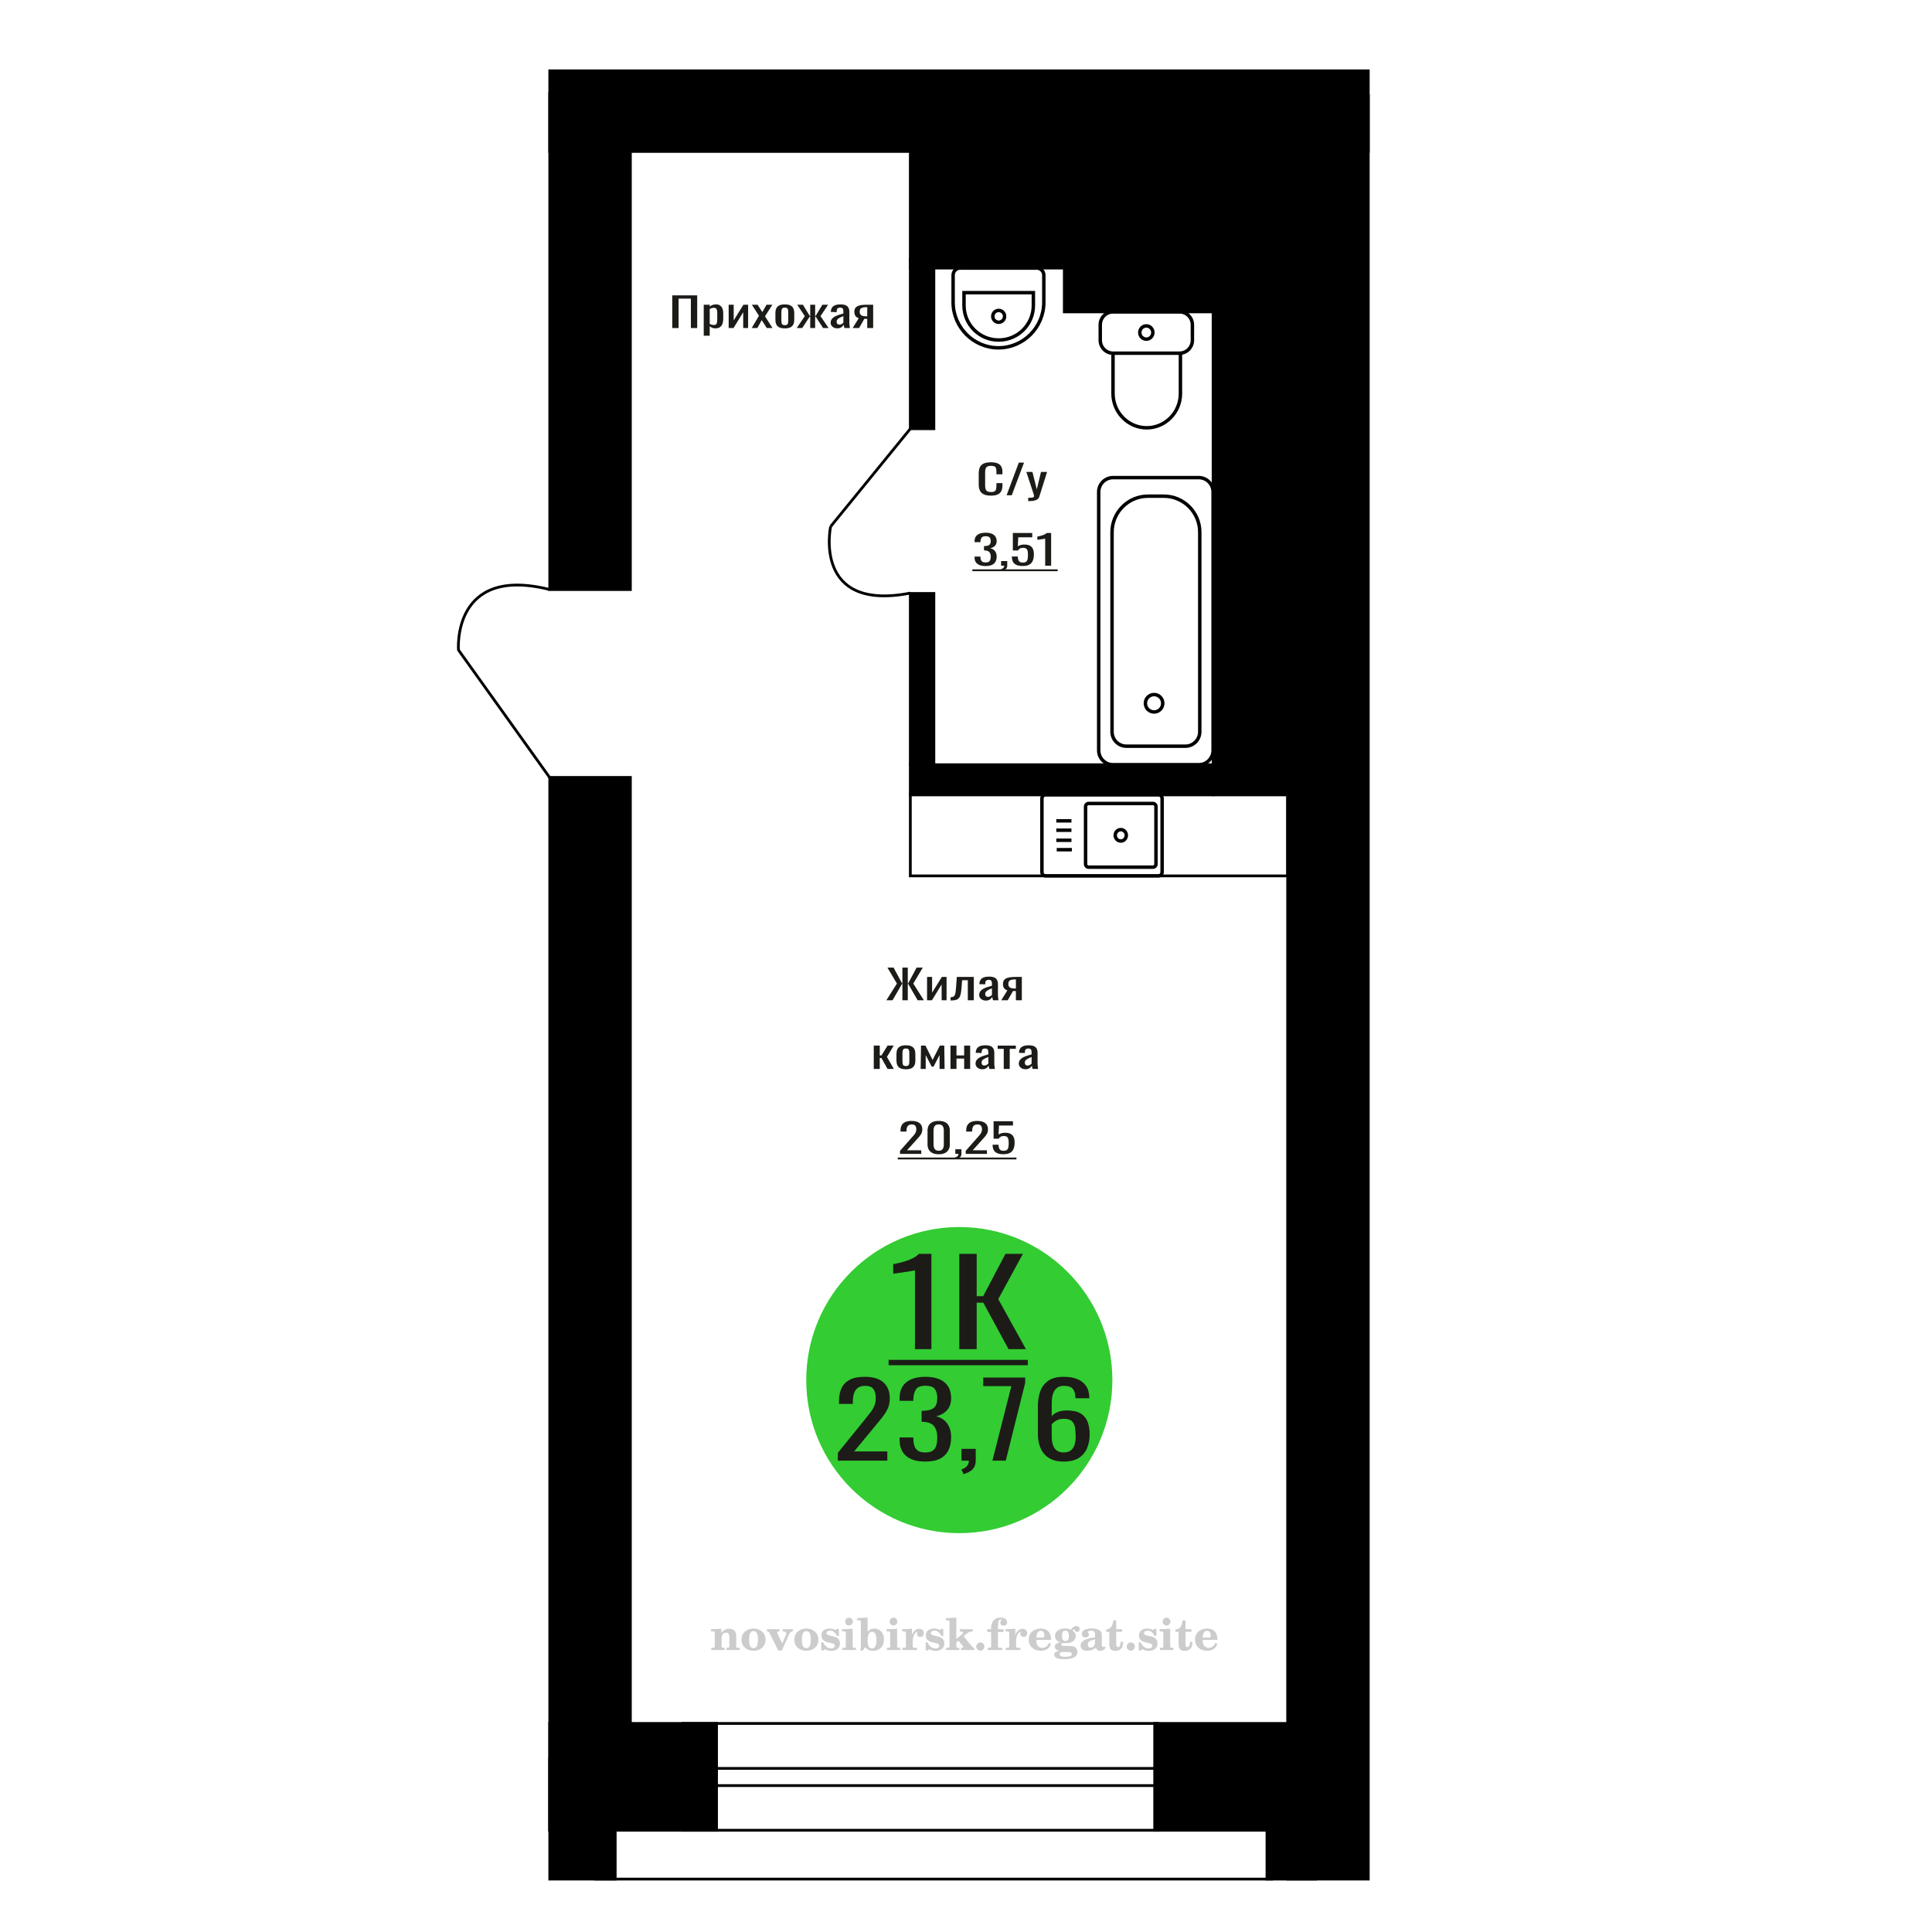 <?xml version="1.0" encoding="UTF-8"?>
<!DOCTYPE svg PUBLIC "-//W3C//DTD SVG 1.1//EN" "http://www.w3.org/Graphics/SVG/1.1/DTD/svg11.dtd">
<!-- Creator: CorelDRAW 2019 -->
<svg xmlns="http://www.w3.org/2000/svg" xml:space="preserve" width="140mm" height="140mm" version="1.1" style="shape-rendering:geometricPrecision; text-rendering:geometricPrecision; image-rendering:optimizeQuality; fill-rule:evenodd; clip-rule:evenodd"
viewBox="0 0 14000 14000"
 xmlns:xlink="http://www.w3.org/1999/xlink">
 <defs>
  <style type="text/css">
   <![CDATA[
    .str0 {stroke:black;stroke-width:25;stroke-miterlimit:22.926}
    .str1 {stroke:black;stroke-width:20;stroke-miterlimit:22.926}
    .fil1 {fill:none}
    .fil5 {fill:black}
    .fil2 {fill:#1C1B17}
    .fil3 {fill:#33CC33}
    .fil0 {fill:#1C1B17;fill-rule:nonzero}
    .fil4 {fill:#CCCCCC;fill-rule:nonzero}
   ]]>
  </style>
 </defs>
 <g id="Слой_x0020_1">
  <polygon class="fil0" points="4871.45,2377.12 4871.45,2140.28 5052.12,2140.28 5052.12,2377.12 5006.34,2377.12 5006.34,2163.97 4917.22,2163.97 4917.22,2377.12 "/>
  <path id="1" class="fil0" d="M5099.51 2432.67l0 -224.55 43.34 0 0 13.45c5.14,-4.29 11.34,-7.99 18.63,-11.11 7.3,-3.12 15.95,-4.68 25.93,-4.68 12.15,0 21.81,2.29 28.96,6.87 7.16,4.58 12.5,10.33 16,17.25 3.52,6.92 5.81,13.94 6.89,21.05 1.08,7.12 1.62,13.21 1.62,18.28l0 40.93c0,11.89 -1.62,23.15 -4.87,33.77 -3.22,10.63 -9.1,19.2 -17.6,25.73 -8.51,6.53 -20.47,9.8 -35.86,9.8 -8.37,0 -15.79,-1.51 -22.28,-4.53 -6.48,-3.02 -12.28,-6.48 -17.42,-10.38l0 68.12 -43.34 0zm74.54 -77.77c7.56,0 12.96,-2 16.19,-6 3.24,-3.99 5.28,-9.4 6.08,-16.22 0.82,-6.83 1.22,-14.33 1.22,-22.52l0 -40.93c0,-7.02 -0.54,-13.5 -1.62,-19.45 -1.08,-5.94 -3.38,-10.67 -6.88,-14.18 -3.52,-3.51 -9.05,-5.26 -16.62,-5.26 -5.66,0 -11.06,0.88 -16.2,2.63 -5.13,1.76 -9.59,3.8 -13.37,6.14l0 108.19c4.06,2.14 8.64,3.94 13.78,5.41 5.13,1.46 10.93,2.19 17.42,2.19z"/>
  <polygon id="2" class="fil0" points="5280.18,2377.12 5280.18,2208.12 5316.63,2208.12 5316.63,2321.86 5387.12,2208.12 5421.14,2208.12 5421.14,2377.12 5385.5,2377.12 5385.5,2262.5 5315.42,2377.12 "/>
  <polygon id="3" class="fil0" points="5447.06,2377.12 5499.72,2288.23 5448.28,2208.12 5489.6,2208.12 5524.04,2261.63 5554.4,2208.12 5596.95,2208.12 5543.47,2292.03 5597.75,2377.12 5556.44,2377.12 5519.58,2319.81 5487.97,2377.12 "/>
  <path id="4" class="fil0" d="M5687.28 2379.46c-17.29,0 -30.92,-2.53 -40.91,-7.6 -9.99,-5.07 -17.09,-12.28 -21.27,-21.64 -4.18,-9.36 -6.28,-20.37 -6.28,-33.04l0 -49.12c0,-12.67 2.1,-23.69 6.28,-33.04 4.18,-9.36 11.28,-16.57 21.27,-21.64 9.99,-5.07 23.62,-7.6 40.91,-7.6 17.27,0 30.85,2.53 40.7,7.6 9.86,5.07 16.89,12.28 21.07,21.64 4.19,9.35 6.28,20.37 6.28,33.04l0 49.12c0,12.67 -2.09,23.68 -6.28,33.04 -4.18,9.36 -11.21,16.57 -21.07,21.64 -9.85,5.07 -23.43,7.6 -40.7,7.6zm0 -23.1c8.36,0 14.24,-1.75 17.62,-5.26 3.37,-3.51 5.4,-8.14 6.07,-13.89 0.68,-5.75 1.01,-11.75 1.01,-17.98l0 -52.93c0,-6.43 -0.33,-12.47 -1.01,-18.12 -0.67,-5.66 -2.7,-10.29 -6.07,-13.89 -3.38,-3.61 -9.26,-5.41 -17.62,-5.41 -8.37,0 -14.31,1.8 -17.83,5.41 -3.51,3.6 -5.6,8.23 -6.28,13.89 -0.68,5.65 -1.01,11.69 -1.01,18.12l0 52.93c0,6.23 0.33,12.23 1.01,17.98 0.68,5.75 2.77,10.38 6.28,13.89 3.52,3.51 9.46,5.26 17.83,5.26z"/>
  <polygon id="5" class="fil0" points="5773.16,2377.12 5831.9,2290.86 5776.8,2208.12 5818.11,2208.12 5867.95,2289.4 5871.19,2289.4 5871.19,2208.12 5906.83,2208.12 5906.83,2289.4 5910.08,2289.4 5959.49,2208.12 6000.8,2208.12 5945.72,2290.86 6004.45,2377.12 5964.35,2377.12 5910.08,2294.08 5906.83,2294.08 5906.83,2377.12 5871.19,2377.12 5871.19,2294.08 5867.54,2294.08 5813.26,2377.12 "/>
  <path id="6" class="fil0" d="M6066.03 2379.46c-9.19,0 -17.29,-1.9 -24.31,-5.7 -7.02,-3.8 -12.56,-8.68 -16.6,-14.62 -4.06,-5.95 -6.08,-12.23 -6.08,-18.86 0,-10.53 2.42,-19.4 7.28,-26.61 4.87,-7.21 11.56,-13.3 20.06,-18.27 8.51,-4.97 18.36,-9.31 29.57,-13.01 11.21,-3.71 23.02,-7.31 35.45,-10.82l0 -11.99c0,-6.82 -0.54,-12.48 -1.62,-16.96 -1.08,-4.48 -3.31,-7.85 -6.69,-10.09 -3.38,-2.24 -8.44,-3.36 -15.19,-3.36 -5.94,0 -10.73,0.98 -14.38,2.92 -3.64,1.95 -6.29,4.73 -7.89,8.34 -1.62,3.6 -2.44,7.84 -2.44,12.72l0 8.48 -42.93 -1.17c0.54,-18.72 6.48,-32.51 17.81,-41.38 11.35,-8.87 28.9,-13.3 52.66,-13.3 23.23,0 39.71,4.58 49.42,13.74 9.72,9.16 14.59,22.42 14.59,39.77l0 77.19c0,5.26 0.2,10.33 0.6,15.2 0.41,4.88 0.95,9.41 1.63,13.6 0.67,4.19 1.28,8.14 1.81,11.84l-39.69 0c-0.8,-3.12 -1.83,-7.07 -3.03,-11.84 -1.22,-4.78 -2.1,-9.11 -2.64,-13.01 -2.7,6.62 -7.89,12.81 -15.6,18.56 -7.7,5.75 -18.3,8.63 -31.79,8.63zm17.01 -26.9c4.32,0 8.37,-0.88 12.15,-2.63 3.78,-1.76 7.16,-3.75 10.13,-6 2.96,-2.24 5,-4.04 6.08,-5.41l0 -47.95c-6.76,2.73 -13.11,5.46 -19.05,8.19 -5.94,2.73 -11.14,5.6 -15.58,8.62 -4.47,3.03 -7.97,6.44 -10.55,10.24 -2.56,3.8 -3.83,8.14 -3.83,13.01 0,6.82 1.74,12.18 5.26,16.08 3.5,3.9 8.63,5.85 15.39,5.85z"/>
  <path id="7" class="fil0" d="M6178.63 2377.12l44.16 -71.64c-7.55,-2.14 -13.71,-5.36 -18.43,-9.64 -4.72,-4.29 -8.17,-9.56 -10.34,-15.79 -2.14,-6.24 -3.22,-13.26 -3.22,-21.06 0,-8.96 1.62,-16.66 4.85,-23.09 3.24,-6.44 8.38,-11.7 15.4,-15.79 7.01,-4.1 16.33,-7.12 27.94,-9.07 11.61,-1.95 25.93,-2.92 42.94,-2.92l45.37 0 0 169 -42.93 0 0 -66.66c-4.33,0 -7.97,-0.05 -10.95,-0.15 -2.96,-0.1 -6.21,-0.24 -9.71,-0.44l-38.49 67.25 -46.59 0zm100.87 -84.79c0.54,0 1.42,0 2.64,0 1.21,0 1.95,0 2.23,0l0 -66.38c-0.28,0 -1.02,0 -2.23,0 -1.22,0 -1.96,0 -2.23,0 -12.7,0 -22.75,1.13 -30.18,3.37 -7.42,2.24 -12.62,5.75 -15.6,10.52 -2.96,4.78 -4.45,11.16 -4.45,19.15 0,11.12 3.44,19.4 10.33,24.86 6.88,5.46 20.04,8.28 39.49,8.48z"/>
  <path class="fil1 str0" d="M8394.54 6347.02l-817.68 0c-14.67,0 -26.67,-12.34 -26.67,-27.43l0 -533.04c0,-15.09 12,-27.43 26.67,-27.43l817.68 0c14.67,0 26.67,12.34 26.67,27.43l0 533.04c0,15.09 -12,27.43 -26.67,27.43zm-38.88 -63.31l-468.23 0c-11.52,0 -20.93,-9.68 -20.93,-21.52l0 -418.23c0,-11.85 9.41,-21.53 20.93,-21.53l468.23 0c11.51,0 20.92,9.68 20.92,21.53l0 418.23c0,11.84 -9.41,21.52 -20.92,21.52zm-234.12 -189.27c-22.22,0 -40.23,-18.52 -40.23,-41.37 0,-22.85 18.01,-41.37 40.23,-41.37 22.22,0 40.23,18.52 40.23,41.37 0,22.85 -18.01,41.37 -40.23,41.37zm-354.48 62.64l-109.65 0m106.6 -68.07l-109.64 0m109.64 -72.94l-109.64 0m109.64 -68.07l-109.64 0"/>
  <path class="fil1 str0" d="M6957.74 1942.49l555.07 0c28.11,0 51.09,23.06 51.09,51.24l0 197.16c0,181.26 -147.87,329.56 -328.62,329.56l-0.01 0c-180.75,0 -328.62,-148.3 -328.62,-329.56l0 -197.16c0,-28.18 22.98,-51.24 51.09,-51.24zm27.79 178.31l502.69 0 0 92.87c0,137.61 -112.28,250.21 -249.51,250.21l-3.67 0c-137.23,0 -249.51,-112.6 -249.51,-250.21l0 -92.87zm251.34 128.66c23.62,0 42.76,19.2 42.76,42.88 0,23.68 -19.14,42.88 -42.76,42.88 -23.61,0 -42.76,-19.2 -42.76,-42.88 0,-23.68 19.15,-42.88 42.76,-42.88z"/>
  <path class="fil1 str1" d="M6018.81 3815.66c0,0 -132.44,620.59 577.78,482.07"/>
  <line class="fil1 str1" x1="6596.59" y1="3106.66" x2="6018.81" y2= "3815.66" />
  <path class="fil0" d="M7180.96 3591.49c-23.35,0 -41.46,-3.51 -54.35,-10.52 -12.89,-7.02 -21.84,-16.48 -26.86,-28.37 -5.01,-11.89 -7.53,-25.14 -7.53,-39.76l0 -83.62c0,-15.99 2.52,-29.93 7.53,-41.82 5.02,-11.89 13.97,-21.1 26.86,-27.63 12.89,-6.53 31,-9.79 54.35,-9.79 20.61,0 36.95,2.73 49.03,8.18 12.07,5.46 20.76,13.26 26.05,23.4 5.29,10.13 7.93,22.31 7.93,36.54l0 18.72 -43.54 0 0 -16.67c0,-8.77 -0.61,-16.52 -1.84,-23.24 -1.22,-6.73 -4.53,-11.94 -9.96,-15.65 -5.43,-3.7 -14.52,-5.55 -27.27,-5.55 -13.03,0 -22.52,2 -28.49,5.99 -5.98,4 -9.84,9.65 -11.6,16.96 -1.77,7.31 -2.64,15.84 -2.64,25.58l0 93.86c0,11.89 1.35,21.3 4.06,28.22 2.72,6.92 7.2,11.84 13.43,14.76 6.24,2.93 14.66,4.39 25.24,4.39 12.47,0 21.44,-2 26.86,-6 5.42,-3.99 8.82,-9.5 10.18,-16.52 1.35,-7.01 2.03,-15.2 2.03,-24.56l0 -17.54 43.54 0 0 17.54c0,14.43 -2.43,27.15 -7.32,38.16 -4.89,11.01 -13.29,19.59 -25.24,25.73 -11.92,6.14 -28.75,9.21 -50.45,9.21z"/>
  <polygon id="1" class="fil0" points="7294.09,3588.86 7382.82,3352.02 7420.66,3352.02 7331.54,3588.86 "/>
  <path id="2" class="fil0" d="M7450.79 3631.26l0 -23.98c10.58,0 18.98,-0.34 25.23,-1.02 6.24,-0.69 10.72,-1.95 13.42,-3.8 2.72,-1.86 4.08,-4.44 4.08,-7.75 0,-1.76 -0.95,-5.66 -2.85,-11.7 -1.9,-6.04 -3.93,-12.47 -6.1,-19.3l-47.22 -143.85 43.96 0 31.74 126.31 30.52 -126.31 43.96 0 -56.16 178.36c-2.44,8.18 -6.92,14.66 -13.44,19.44 -6.51,4.78 -14.85,8.24 -25.02,10.38 -10.18,2.14 -22.45,3.22 -36.83,3.22l-5.29 0z"/>
  <path class="fil0" d="M7141.8 4101.78c-17.72,0 -32.48,-2.44 -44.28,-7.31 -11.82,-4.87 -20.67,-11.89 -26.58,-21.05 -5.91,-9.16 -8.85,-19.98 -8.85,-32.46l0 -7.89 42.67 0c0,0.78 0,1.61 0,2.49 0,0.87 0,1.8 0,2.77 0.26,7.02 1.41,13.36 3.42,19.01 2.02,5.65 5.64,10.13 10.87,13.45 5.24,3.31 12.82,4.97 22.75,4.97 10.47,0 18.38,-1.8 23.75,-5.41 5.37,-3.61 9,-8.72 10.87,-15.35 1.88,-6.63 2.82,-14.23 2.82,-22.81 0,-12.47 -3.15,-22.66 -9.46,-30.55 -6.31,-7.9 -17.38,-12.23 -33.21,-13.01 -0.81,-0.2 -1.82,-0.3 -3.03,-0.3 -1.2,0 -2.2,0 -3.02,0l0 -31.28c0.82,0 1.75,0 2.83,0 1.07,0 2.01,0 2.82,0 15.3,-0.39 26.3,-3.32 33.01,-8.77 6.7,-5.46 10.06,-14.53 10.06,-27.2 0,-10.72 -2.48,-19.29 -7.45,-25.73 -4.96,-6.43 -14.83,-9.64 -29.59,-9.64 -14.76,0 -24.55,3.55 -29.38,10.67 -4.84,7.11 -7.52,16.23 -8.06,27.34 0,0.78 0,1.6 0,2.48 0,0.88 0,1.71 0,2.49l-42.67 0 0 -7.9c0,-12.67 2.94,-23.49 8.85,-32.45 5.91,-8.97 14.83,-15.89 26.77,-20.76 11.95,-4.88 26.78,-7.31 44.49,-7.31 17.98,0 32.88,2.43 44.7,7.31 11.8,4.87 20.67,11.84 26.56,20.9 5.91,9.07 8.87,19.93 8.87,32.6 0,14.23 -4.23,25.64 -12.68,34.21 -8.46,8.58 -19.81,14.43 -34.03,17.55 9.93,2.14 18.31,5.85 25.16,11.11 6.84,5.26 12.14,11.94 15.9,20.03 3.76,8.09 5.65,17.49 5.65,28.21 0,14.04 -2.69,26.27 -8.06,36.7 -5.37,10.43 -13.96,18.52 -25.76,24.27 -11.82,5.75 -27.39,8.62 -46.71,8.62z"/>
  <path id="1" class="fil0" d="M7260.98 4137.45l-6.84 -13.45c7.24,-1.75 12.94,-4.82 17.1,-9.21 4.16,-4.38 6.23,-9.6 6.23,-15.64l-22.94 0 0 -33.62 44.29 0 0 33.04c0,10.33 -3.09,18.56 -9.26,24.7 -6.18,6.14 -15.71,10.87 -28.58,14.18z"/>
  <path id="2" class="fil0" d="M7411.15 4101.49c-19.59,0 -35.15,-2.73 -46.71,-8.19 -11.53,-5.46 -19.78,-13.35 -24.75,-23.68 -4.96,-10.33 -7.45,-22.61 -7.45,-36.84l43.08 0c0,7.01 0.8,13.89 2.41,20.61 1.61,6.73 5.04,12.28 10.27,16.67 5.24,4.38 13.22,6.58 23.96,6.58 11.81,0 20.26,-2.49 25.37,-7.46 5.09,-4.97 8.32,-11.7 9.65,-20.17 1.35,-8.48 2.03,-18.08 2.03,-28.81 0,-10.72 -0.82,-19.83 -2.43,-27.33 -1.61,-7.51 -4.97,-13.26 -10.06,-17.25 -5.1,-4 -13.15,-6 -24.16,-6 -8.85,0 -16.37,2 -22.55,6 -6.17,3.99 -10.73,8.52 -13.69,13.59l-36.63 0 0 -126.9 140.51 0 0 31.29 -101.45 0 -2.83 65.5c5.37,-4.1 12.01,-7.31 19.93,-9.65 7.91,-2.34 16.98,-3.51 27.18,-3.51 17.72,0 31.6,3.02 41.67,9.06 10.06,6.04 17.18,14.33 21.34,24.85 4.16,10.53 6.24,22.62 6.24,36.26 0,12.09 -1.21,23.34 -3.62,33.77 -2.41,10.43 -6.64,19.49 -12.69,27.19 -6.04,7.7 -14.29,13.7 -24.75,17.99 -10.47,4.28 -23.76,6.43 -39.87,6.43z"/>
  <path id="3" class="fil0" d="M7573.81 4099.15l0 -195.9c-0.27,0.19 -3.29,0.78 -9.06,1.75 -5.77,0.98 -12.28,1.95 -19.52,2.93 -7.24,0.97 -13.69,1.85 -19.33,2.63 -5.64,0.78 -8.58,1.17 -8.86,1.17l0 -23.69c4.57,-0.78 9.87,-1.85 15.91,-3.21 6.04,-1.37 12.21,-3.02 18.52,-4.97 6.3,-1.95 12.35,-4.39 18.12,-7.31 5.77,-2.93 10.67,-6.34 14.69,-10.24l32.61 0 0 236.84 -43.08 0z"/>
  <polygon id="4" class="fil2" points="7045.98,4125.73 7664.41,4125.73 7664.41,4139.02 7045.98,4139.02 "/>
  <circle class="fil3" cx="6951.48" cy="10000.68" r="1109.18"/>
  <path class="fil0" d="M6071.34 10584.46l0 -56.52 193.28 -238.75c14.38,-17.85 27.67,-34.46 39.87,-49.83 12.19,-15.37 22.2,-31.61 30.03,-48.72 7.8,-17.1 11.71,-36.81 11.71,-59.12 0,-27.77 -5.62,-49.59 -16.89,-65.45 -11.25,-15.87 -30.95,-23.8 -59.1,-23.8 -23.76,0 -42.22,5.2 -55.35,15.62 -13.14,10.41 -22.2,24.04 -27.21,40.9 -5.01,16.86 -7.5,34.96 -7.5,54.3l0 20.08 -100.39 0 0 -20.83c0,-36.19 6.09,-67.31 18.29,-93.34 12.2,-26.03 31.9,-46.24 59.11,-60.61 27.21,-14.38 63.33,-21.57 108.36,-21.57 61.3,0 106.96,13.76 136.98,41.27 30.03,27.52 45.04,65.58 45.04,114.17 0,25.78 -3.91,48.34 -11.73,67.68 -7.83,19.34 -17.98,37.44 -30.49,54.3 -12.52,16.85 -26.28,34.21 -41.29,52.06l-174.5 211.22 240.18 0 0 66.94 -358.4 0z"/>
  <path id="1" class="fil0" d="M6704.63 10591.15c-41.28,0 -75.68,-6.19 -103.2,-18.59 -27.53,-12.4 -48.17,-30.25 -61.93,-53.55 -13.76,-23.3 -20.64,-50.82 -20.64,-82.56l0 -20.08 99.46 0c0,1.99 0,4.09 0,6.32 0,2.24 0,4.59 0,7.07 0.62,17.85 3.28,33.96 7.97,48.34 4.69,14.38 13.13,25.79 25.33,34.22 12.2,8.43 29.87,12.64 53.01,12.64 24.39,0 42.85,-4.59 55.35,-13.76 12.51,-9.17 20.95,-22.19 25.33,-39.05 4.39,-16.85 6.57,-36.19 6.57,-58.01 0,-31.73 -7.34,-57.64 -22.05,-77.72 -14.69,-20.08 -40.49,-31.11 -77.4,-33.1 -1.87,-0.49 -4.21,-0.74 -7.03,-0.74 -2.82,0 -5.17,0 -7.04,0l0 -79.58c1.87,0 4.06,0 6.56,0 2.51,0 4.7,0 6.57,0 35.65,-0.99 61.3,-8.43 76.94,-22.31 15.63,-13.89 23.45,-36.94 23.45,-69.17 0,-27.27 -5.79,-49.09 -17.36,-65.45 -11.56,-16.37 -34.55,-24.55 -68.95,-24.55 -34.4,0 -57.23,9.05 -68.49,27.15 -11.26,18.1 -17.51,41.28 -18.76,69.54 0,1.98 0,4.09 0,6.32 0,2.23 0,4.34 0,6.32l-99.46 0 0 -20.08c0,-32.23 6.88,-59.75 20.64,-82.55 13.76,-22.81 34.57,-40.41 62.39,-52.81 27.84,-12.4 62.4,-18.59 103.68,-18.59 41.91,0 76.62,6.19 104.14,18.59 27.52,12.4 48.16,30.12 61.92,53.18 13.76,23.05 20.64,50.7 20.64,82.93 0,36.19 -9.85,65.2 -29.56,87.02 -19.69,21.81 -46.12,36.69 -79.27,44.62 23.14,5.45 42.69,14.88 58.63,28.26 15.96,13.39 28.31,30.37 37.07,50.95 8.75,20.58 13.13,44.5 13.13,71.77 0,35.7 -6.26,66.81 -18.76,93.34 -12.51,26.53 -32.53,47.11 -60.05,61.73 -27.52,14.63 -63.8,21.94 -108.83,21.94z"/>
  <path id="2" class="fil0" d="M6982.34 10681.89l-15.95 -34.21c16.89,-4.46 30.18,-12.27 39.88,-23.43 9.68,-11.16 14.54,-24.42 14.54,-39.79l-53.49 0 0 -85.53 103.22 0 0 84.04c0,26.28 -7.21,47.23 -21.59,62.85 -14.38,15.62 -36.59,27.64 -66.61,36.07z"/>
  <polygon id="3" class="fil0" points="7191.56,10584.46 7328.54,10044.5 7124.94,10044.5 7124.94,9982.02 7428.93,9982.02 7428.93,10020.7 7288.19,10584.46 "/>
  <path id="4" class="fil0" d="M7707.57 10591.15c-43.77,0 -79.43,-8.8 -106.94,-26.4 -27.53,-17.6 -47.7,-41.4 -60.53,-71.4 -12.82,-30 -19.22,-63.34 -19.22,-100.03l0 -203.05c0,-39.17 5.62,-74.87 16.87,-107.1 11.27,-32.23 30.51,-58.01 57.72,-77.35 27.19,-19.33 64.57,-29 112.1,-29 39.41,0 72.71,5.7 99.92,17.1 27.21,11.41 48.16,28.02 62.86,49.83 14.71,21.82 22.37,48.35 23,79.59 0,0.99 0.15,2.35 0.46,4.09 0.32,1.73 0.47,3.34 0.47,4.83l-101.33 0c0,-29.25 -5.94,-51.57 -17.83,-66.94 -11.88,-15.37 -34.4,-23.05 -67.55,-23.05 -18.14,0 -33.77,4.58 -46.9,13.76 -13.14,9.17 -23,23.18 -29.56,42.02 -6.57,18.84 -9.85,43.14 -9.85,72.89l0 91.48c10.01,-12.4 24.24,-22.44 42.69,-30.13 18.46,-7.68 41.12,-11.52 68.02,-11.52 41.9,0 74.74,7.19 98.51,21.57 23.77,14.37 40.65,34.58 50.67,60.61 10,26.03 15.01,56.65 15.01,91.85 0,36.2 -6.26,69.17 -18.77,98.92 -12.5,29.75 -32.52,53.43 -60.05,71.03 -27.51,17.6 -64.1,26.4 -109.77,26.4zm0 -66.19c22.52,0 40.04,-5.08 52.54,-15.25 12.51,-10.16 21.43,-23.67 26.74,-40.53 5.33,-16.86 7.98,-35.21 7.98,-55.04 0,-23.8 -1.4,-45.86 -4.22,-66.19 -2.82,-20.33 -10.16,-36.57 -22.05,-48.72 -11.88,-12.15 -32.21,-18.22 -60.99,-18.22 -13.75,0 -26.26,1.98 -37.53,5.95 -11.25,3.97 -20.95,9.05 -29.07,15.25 -8.14,6.19 -14.7,12.76 -19.71,19.71l0 89.99c0,20.33 2.66,39.17 7.98,56.53 5.32,17.35 14.22,31.11 26.74,41.27 12.5,10.17 29.71,15.25 51.59,15.25z"/>
  <path class="fil0" d="M6630 9776.6l0 -571.48c-0.74,0.57 -9.11,2.27 -25.11,5.11 -15.99,2.85 -34.03,5.69 -54.11,8.53 -20.09,2.85 -37.94,5.41 -53.57,7.68 -15.62,2.28 -23.79,3.41 -24.54,3.41l0 -69.09c12.65,-2.27 27.34,-5.4 44.07,-9.38 16.75,-3.98 33.84,-8.81 51.33,-14.5 17.48,-5.69 34.21,-12.79 50.21,-21.32 16,-8.53 29.57,-18.48 40.73,-29.86l90.38 0 0 690.9 -119.39 0z"/>
  <polygon id="1" class="fil0" points="6951.36,9776.6 6951.36,9085.7 7077.44,9085.7 7077.44,9392.77 7124.31,9392.77 7286.09,9085.7 7412.18,9085.7 7233.66,9414.09 7434.5,9776.6 7308.41,9776.6 7125.42,9439.68 7077.44,9439.68 7077.44,9776.6 "/>
  <polygon id="2" class="fil2" points="6439.19,9854.14 7447.88,9854.14 7447.88,9892.91 6439.19,9892.91 "/>
  <path class="fil4" d="M5153.62 11956.88l0 -15.88 14.87 -0.31c4.34,-0.32 7.25,-1.27 8.68,-2.86 1.43,-1.59 2.17,-4.55 2.17,-8.89l0 -94.99c0,-5.13 -1.11,-8.46 -3.39,-10.16 -2.27,-1.64 -6.98,-2.48 -14.13,-2.48 -0.95,0 -2.48,0.05 -4.6,0.16 -2.12,0.1 -3.7,0.15 -4.87,0.15l0 -15.55 74.67 -3.5 0 30.43c7.62,-10.48 15.98,-18.15 25.03,-23.07 9.05,-4.92 19.42,-7.36 31.06,-7.36 17.62,0 30.64,4.5 39.11,13.5 8.46,8.99 12.7,22.81 12.7,41.43l0 71.44c0,4.34 0.74,7.3 2.22,8.94 1.53,1.7 4.39,2.6 8.62,2.81l14.87 0.31 0 15.88 -96.83 0 0 -15.88 10.9 -0.79c4.34,-0.21 7.19,-1.11 8.57,-2.7 1.43,-1.59 2.12,-4.55 2.12,-8.89l0 -66.36c0,-11 -1.91,-19.05 -5.67,-23.97 -3.75,-4.97 -9.84,-7.46 -18.2,-7.46 -11.43,0 -19.74,3.92 -24.92,11.8 -5.14,7.83 -7.73,20.75 -7.73,38.74l0 47.57c0,4.34 0.74,7.3 2.17,8.89 1.43,1.59 4.29,2.54 8.63,2.86l11.11 0.31 0 15.88 -97.16 0z"/>
  <path id="1" class="fil4" d="M5373.39 11881.69c0,-23.76 8.09,-43.13 24.23,-58.16 16.19,-15.03 37.15,-22.54 62.87,-22.54 25.5,0 46.4,7.51 62.7,22.59 16.35,15.08 24.5,34.45 24.5,58.11 0,23.65 -8.09,42.96 -24.23,57.89 -16.2,14.92 -37.15,22.38 -62.97,22.38 -25.83,0 -46.84,-7.46 -62.92,-22.33 -16.14,-14.87 -24.18,-34.19 -24.18,-57.94zm54.92 0c0,21.32 2.54,36.88 7.62,46.72 5.08,9.9 13.13,14.82 24.24,14.82 11.16,0 19.31,-4.92 24.5,-14.82 5.18,-9.84 7.78,-25.4 7.78,-46.72 0,-21.59 -2.54,-37.31 -7.68,-47.15 -5.13,-9.9 -13.22,-14.82 -24.28,-14.82 -11.22,0 -19.37,4.92 -24.5,14.82 -5.14,9.84 -7.68,25.56 -7.68,47.15z"/>
  <path id="2" class="fil4" d="M5577.48 11834.64c-2.38,-5.13 -4.87,-8.57 -7.41,-10.21 -2.59,-1.64 -6.3,-2.49 -11.06,-2.49l-1.21 0 0 -16.19 90.59 0 0 16.19 -6.83 0.64c-3.6,0.31 -6.19,0.95 -7.78,2.01 -1.53,1 -2.32,2.59 -2.32,4.65 0,0.9 0.37,2.39 1,4.34 0.69,1.96 1.54,3.97 2.59,6.04l33.34 70.27 26.04 -60.33c0.84,-2.06 1.48,-4.39 2.01,-6.93 0.53,-2.54 0.79,-4.76 0.79,-6.72 0,-3.91 -1.48,-7.09 -4.44,-9.42 -2.91,-2.27 -7.04,-3.6 -12.33,-3.91l-8.36 -0.64 0 -16.19 72.7 0 0 16.83c-6.82,0.31 -12.12,1.9 -15.87,4.81 -3.81,2.86 -7.57,8.58 -11.43,17.04l-51.44 115.63 -26.98 0 -61.6 -125.42z"/>
  <path id="3" class="fil4" d="M5755.97 11881.69c0,-23.76 8.09,-43.13 24.23,-58.16 16.19,-15.03 37.15,-22.54 62.87,-22.54 25.5,0 46.4,7.51 62.7,22.59 16.35,15.08 24.5,34.45 24.5,58.11 0,23.65 -8.09,42.96 -24.23,57.89 -16.2,14.92 -37.15,22.38 -62.97,22.38 -25.83,0 -46.84,-7.46 -62.92,-22.33 -16.14,-14.87 -24.18,-34.19 -24.18,-57.94zm54.92 0c0,21.32 2.54,36.88 7.62,46.72 5.08,9.9 13.13,14.82 24.24,14.82 11.16,0 19.31,-4.92 24.5,-14.82 5.18,-9.84 7.78,-25.4 7.78,-46.72 0,-21.59 -2.54,-37.31 -7.68,-47.15 -5.13,-9.9 -13.22,-14.82 -24.28,-14.82 -11.22,0 -19.37,4.92 -24.5,14.82 -5.14,9.84 -7.68,25.56 -7.68,47.15z"/>
  <path id="4" class="fil4" d="M5950.85 11901l13.71 0c6.51,14.39 14.76,25.4 24.76,33.02 10.06,7.62 21.22,11.43 33.61,11.43 8.09,0 14.49,-1.8 19.2,-5.34 4.77,-3.6 7.15,-8.37 7.15,-14.4 0,-5.4 -2.07,-9.52 -6.25,-12.43 -4.18,-2.91 -13.07,-5.77 -26.72,-8.58 -23.44,-4.49 -39.95,-10.84 -49.53,-18.94 -9.58,-8.1 -14.34,-19.42 -14.34,-33.97 0,-16.14 5.34,-28.63 16.03,-37.47 10.69,-8.89 25.88,-13.33 45.51,-13.33 7.3,0 14.29,0.9 20.8,2.75 6.56,1.85 12.54,4.5 17.94,7.99l12.43 -8.52 13.07 0 1.54 50.8 -14.92 0c-5.56,-11.91 -12.76,-21.27 -21.54,-27.99 -8.79,-6.72 -18.21,-10.11 -28.31,-10.11 -7.68,0 -13.92,1.69 -18.73,5.13 -4.87,3.44 -7.31,7.73 -7.31,12.91 0,9.85 12.54,16.99 37.57,21.44 3.02,0.52 5.35,0.95 6.99,1.27 17.67,3.28 31.01,9.26 39.9,17.93 8.89,8.68 13.33,19.95 13.33,33.77 0,16.66 -5.61,29.84 -16.82,39.58 -11.22,9.79 -26.52,14.66 -45.94,14.66 -8.67,0 -16.93,-1.01 -24.66,-3.07 -7.77,-2.07 -14.76,-5.03 -21.11,-8.95l-13.65 9.48 -12.75 0 -0.96 -59.06z"/>
  <path id="5" class="fil4" d="M6124.47 11750.5c0,-7.88 2.7,-14.55 8.15,-20 5.45,-5.5 12.01,-8.25 19.79,-8.25 7.46,0 13.92,2.75 19.42,8.31 5.45,5.55 8.2,12.17 8.2,19.94 0,7.78 -2.7,14.45 -8.15,20.11 -5.45,5.67 -11.9,8.47 -19.47,8.47 -7.78,0 -14.34,-2.75 -19.79,-8.31 -5.45,-5.55 -8.15,-12.27 -8.15,-20.27zm54.29 178.39c0,4.44 0.74,7.51 2.17,9.1 1.48,1.59 4.39,2.49 8.73,2.7l12.6 0.31 0 15.88 -98.11 0 0 -15.88 13.81 -0.31c4.29,-0.21 7.2,-1.11 8.68,-2.81 1.53,-1.64 2.28,-4.65 2.28,-8.99l0 -95.04c0,-5.03 -1.12,-8.42 -3.39,-10.06 -2.28,-1.64 -6.93,-2.48 -13.97,-2.48 -0.95,0 -2.44,0.05 -4.61,0.16 -2.11,0.1 -3.75,0.15 -5.02,0.15l0 -15.55 76.83 -3.5 0 126.32z"/>
  <path id="6" class="fil4" d="M6319.1 11824.8c-10.79,0 -18.84,5.34 -24.07,16.03 -5.3,10.75 -7.94,26.99 -7.94,48.79 0,18.31 2.7,32.23 8.15,41.81 5.45,9.57 13.38,14.34 23.86,14.34 10.85,0 18.84,-5.03 24.03,-15.14 5.18,-10.05 7.78,-25.66 7.78,-46.72 0,-19.9 -2.65,-34.66 -7.94,-44.45 -5.24,-9.79 -13.23,-14.66 -23.87,-14.66zm-84.35 137.16c1.06,-5.98 1.86,-11.91 2.33,-17.78 0.53,-5.87 0.8,-11.91 0.8,-18.1l0 -172.66c0,-4.98 -1.12,-8.31 -3.29,-9.95 -2.17,-1.64 -6.77,-2.49 -13.75,-2.49 -0.96,0 -2.54,0.05 -4.82,0.16 -2.27,0.1 -4.13,0.16 -5.45,0.16l0 -15.56 76.52 -3.81 0 101.02c6.51,-7.41 13.6,-12.86 21.22,-16.41 7.67,-3.49 16.24,-5.24 25.77,-5.24 21.38,0 38.68,7.31 51.91,21.91 13.23,14.61 19.84,33.76 19.84,57.42 0,24.6 -7.3,44.34 -21.85,59.26 -14.55,14.93 -33.71,22.39 -57.52,22.39 -12.6,0 -23.55,-2.22 -32.92,-6.67 -9.36,-4.39 -17.14,-11.06 -23.33,-19.95l-20.27 26.3 -15.19 0z"/>
  <path id="7" class="fil4" d="M6446.79 11750.5c0,-7.88 2.7,-14.55 8.15,-20 5.45,-5.5 12.01,-8.25 19.79,-8.25 7.46,0 13.92,2.75 19.42,8.31 5.45,5.55 8.2,12.17 8.2,19.94 0,7.78 -2.7,14.45 -8.15,20.11 -5.45,5.67 -11.9,8.47 -19.47,8.47 -7.78,0 -14.34,-2.75 -19.79,-8.31 -5.45,-5.55 -8.15,-12.27 -8.15,-20.27zm54.29 178.39c0,4.44 0.74,7.51 2.17,9.1 1.48,1.59 4.39,2.49 8.73,2.7l12.6 0.31 0 15.88 -98.11 0 0 -15.88 13.81 -0.31c4.29,-0.21 7.2,-1.11 8.68,-2.81 1.53,-1.64 2.28,-4.65 2.28,-8.99l0 -95.04c0,-5.03 -1.12,-8.42 -3.39,-10.06 -2.28,-1.64 -6.93,-2.48 -13.97,-2.48 -0.95,0 -2.44,0.05 -4.61,0.16 -2.11,0.1 -3.75,0.15 -5.02,0.15l0 -15.55 76.83 -3.5 0 126.32z"/>
  <path id="8" class="fil4" d="M6538.92 11956.88l0 -15.88 14.87 -0.31c4.34,-0.32 7.25,-1.27 8.68,-2.86 1.43,-1.59 2.17,-4.55 2.17,-8.89l0 -95.04c0,-5.08 -1.11,-8.47 -3.39,-10.11 -2.27,-1.64 -6.98,-2.48 -14.13,-2.48 -0.95,0 -2.48,0.05 -4.6,0.16 -2.12,0.1 -3.7,0.15 -4.87,0.15l0 -15.55 70.75 -3.5 0 43.71c6.25,-14.34 13.65,-25.18 22.39,-32.49 8.67,-7.25 18.46,-10.9 29.42,-10.9 10.16,0 18.41,2.86 24.76,8.52 6.35,5.72 9.53,12.97 9.53,21.86 0,8.67 -2.33,15.61 -7.04,20.85 -4.71,5.23 -10.9,7.83 -18.57,7.83 -7.15,0 -12.97,-2.28 -17.47,-6.88 -4.49,-4.61 -6.77,-10.59 -6.77,-17.94 0,-2.91 0.48,-5.56 1.43,-8.04 0.9,-2.49 2.38,-4.87 4.34,-7.15 -11.8,3.81 -20.75,12.01 -26.94,24.5 -6.19,12.49 -9.31,28.79 -9.31,48.84l0 33.66c0,4.34 0.74,7.3 2.22,8.94 1.54,1.7 4.39,2.6 8.63,2.81l20.27 0.31 0 15.88 -106.37 0z"/>
  <path id="9" class="fil4" d="M6707.25 11901l13.71 0c6.51,14.39 14.76,25.4 24.76,33.02 10.06,7.62 21.22,11.43 33.61,11.43 8.09,0 14.49,-1.8 19.2,-5.34 4.77,-3.6 7.15,-8.37 7.15,-14.4 0,-5.4 -2.07,-9.52 -6.25,-12.43 -4.18,-2.91 -13.07,-5.77 -26.72,-8.58 -23.44,-4.49 -39.95,-10.84 -49.53,-18.94 -9.58,-8.1 -14.34,-19.42 -14.34,-33.97 0,-16.14 5.34,-28.63 16.03,-37.47 10.69,-8.89 25.88,-13.33 45.51,-13.33 7.3,0 14.29,0.9 20.8,2.75 6.56,1.85 12.54,4.5 17.94,7.99l12.43 -8.52 13.07 0 1.54 50.8 -14.92 0c-5.56,-11.91 -12.76,-21.27 -21.54,-27.99 -8.79,-6.72 -18.21,-10.11 -28.31,-10.11 -7.68,0 -13.92,1.69 -18.73,5.13 -4.87,3.44 -7.31,7.73 -7.31,12.91 0,9.85 12.54,16.99 37.57,21.44 3.02,0.52 5.35,0.95 6.99,1.27 17.67,3.28 31.01,9.26 39.9,17.93 8.89,8.68 13.33,19.95 13.33,33.77 0,16.66 -5.61,29.84 -16.82,39.58 -11.22,9.79 -26.52,14.66 -45.94,14.66 -8.67,0 -16.93,-1.01 -24.66,-3.07 -7.77,-2.07 -14.76,-5.03 -21.11,-8.95l-13.65 9.48 -12.75 0 -0.96 -59.06z"/>
  <path id="10" class="fil4" d="M6880.24 11753.36c0,-4.92 -1.06,-8.25 -3.18,-9.89 -2.12,-1.64 -6.67,-2.49 -13.65,-2.49 -0.8,0 -2.38,0.05 -4.71,0.16 -2.28,0.1 -4.13,0.16 -5.45,0.16l0 -15.56 76.83 -3.81 0 155.2 38.16 -32.06c3.33,-2.7 5.76,-5.14 7.35,-7.36 1.64,-2.22 2.44,-4.34 2.44,-6.3 0,-3.12 -1.49,-5.39 -4.45,-6.87 -2.91,-1.54 -7.36,-2.28 -13.23,-2.28 -0.53,0 -1.43,0.05 -2.64,0.16 -1.22,0.1 -2.17,0.16 -2.81,0.16l0 -16.51 93.29 0 0 16.51c-8.04,0 -15.29,1.06 -21.75,3.17 -6.45,2.12 -12.54,5.51 -18.2,10.16l-25.72 20.64 59.32 72.97c3.18,4.02 6.14,6.99 8.79,8.79 2.7,1.8 5.5,2.69 8.36,2.69l0.63 0 0 15.88 -96.2 0 0 -15.88 7.62 -0.31c2.91,-0.21 5.08,-0.85 6.67,-1.91 1.53,-1.11 2.33,-2.59 2.33,-4.44 0,-1.75 -1.43,-4.39 -4.18,-7.89 -0.75,-0.95 -1.27,-1.64 -1.59,-2.01l-28.95 -35.19 -15.24 12.38 0 27.31c0,4.34 0.74,7.3 2.17,8.94 1.43,1.7 4.34,2.6 8.68,2.81l10.43 0.31 0 15.88 -95.89 0 0 -15.88 13.76 -0.31c4.23,-0.21 7.14,-1.11 8.68,-2.81 1.53,-1.64 2.33,-4.6 2.33,-8.94l0 -175.58z"/>
  <path id="11" class="fil4" d="M7103.8 11901.63c8.05,0 15.03,2.92 20.91,8.79 5.87,5.82 8.83,12.8 8.83,20.95 0,8.21 -2.91,15.24 -8.78,21.12 -5.82,5.87 -12.81,8.84 -20.96,8.84 -8.09,0 -15.02,-2.97 -20.85,-8.84 -5.87,-5.88 -8.78,-12.91 -8.78,-21.12 0,-8.04 2.96,-15.02 8.84,-20.9 5.87,-5.87 12.8,-8.84 20.79,-8.84z"/>
  <path id="12" class="fil4" d="M7153.97 11826.07l0 -20 28.15 0 0 -6.35c0,-24.71 5.87,-43.87 17.67,-57.58 11.8,-13.7 28.37,-20.53 49.64,-20.53 14.92,0 26.72,3.07 35.45,9.16 8.74,6.08 13.13,14.28 13.13,24.6 0,7.68 -2.33,13.71 -6.99,18.1 -4.65,4.39 -11.11,6.56 -19.42,6.56 -6.82,0 -12.38,-2.01 -16.67,-6.03 -4.28,-4.02 -6.45,-9.21 -6.45,-15.5 0,-6.62 2.96,-12.49 8.94,-17.68 1.22,-1.22 1.85,-2.01 1.85,-2.33 0,-1.11 -0.53,-1.96 -1.53,-2.43 -1.06,-0.53 -2.75,-0.8 -5.13,-0.8 -7.89,0 -13.34,4.03 -16.36,12.02 -3.07,7.99 -4.6,24.23 -4.6,48.73l0 10.06 39.95 0 0 20 -39.95 0 0 102.87c0,4.66 0.95,7.83 2.91,9.52 1.96,1.7 5.72,2.54 11.27,2.54l16.94 0 0 15.88 -105.41 0 0 -15.88 13.91 -0.31c4.24,-0.21 7.09,-1.11 8.63,-2.81 1.48,-1.64 2.22,-4.6 2.22,-8.94l0 -102.87 -28.15 0z"/>
  <path id="13" class="fil4" d="M7287.85 11956.88l0 -15.88 14.87 -0.31c4.34,-0.32 7.25,-1.27 8.68,-2.86 1.43,-1.59 2.17,-4.55 2.17,-8.89l0 -95.04c0,-5.08 -1.11,-8.47 -3.39,-10.11 -2.27,-1.64 -6.98,-2.48 -14.13,-2.48 -0.95,0 -2.48,0.05 -4.6,0.16 -2.12,0.1 -3.7,0.15 -4.87,0.15l0 -15.55 70.75 -3.5 0 43.71c6.25,-14.34 13.65,-25.18 22.39,-32.49 8.67,-7.25 18.46,-10.9 29.42,-10.9 10.16,0 18.41,2.86 24.76,8.52 6.35,5.72 9.53,12.97 9.53,21.86 0,8.67 -2.33,15.61 -7.04,20.85 -4.71,5.23 -10.9,7.83 -18.57,7.83 -7.15,0 -12.97,-2.28 -17.47,-6.88 -4.49,-4.61 -6.77,-10.59 -6.77,-17.94 0,-2.91 0.48,-5.56 1.43,-8.04 0.9,-2.49 2.38,-4.87 4.34,-7.15 -11.8,3.81 -20.75,12.01 -26.94,24.5 -6.19,12.49 -9.31,28.79 -9.31,48.84l0 33.66c0,4.34 0.74,7.3 2.22,8.94 1.54,1.7 4.39,2.6 8.63,2.81l20.27 0.31 0 15.88 -106.37 0z"/>
  <path id="14" class="fil4" d="M7602.23 11904.49l13.97 6.67c-4.97,16.62 -13.65,29.26 -26.09,37.89 -12.48,8.62 -28.31,12.91 -47.51,12.91 -26.36,0 -47.58,-7.41 -63.77,-22.17 -16.14,-14.77 -24.23,-34.13 -24.23,-58.1 0,-23.92 8.04,-43.4 24.07,-58.32 16.09,-14.92 37.1,-22.38 63.03,-22.38 23.65,0 42.01,6.82 55.14,20.53 13.12,13.65 19.68,32.86 19.68,57.52l0 4.18 -106.68 0 0 2.17c0,18.36 3.7,32.23 11.06,41.59 7.41,9.37 18.41,14.02 32.97,14.02 10.63,0 20,-3.06 28.04,-9.2 8.1,-6.14 14.87,-15.24 20.32,-27.31zm-92.39 -37.78l48.79 0c3.33,0 5.66,-0.74 6.98,-2.17 1.33,-1.43 2.02,-4.07 2.02,-7.94 0,-13.65 -2.07,-23.6 -6.14,-29.79 -4.08,-6.19 -10.48,-9.31 -19.26,-9.31 -10.11,0 -17.84,4.07 -23.18,12.17 -5.29,8.15 -8.36,20.48 -9.21,37.04z"/>
  <path id="15" class="fil4" d="M7674.83 11962.65c-10.26,-2.59 -17.99,-6.41 -23.23,-11.54 -5.23,-5.13 -7.83,-11.43 -7.83,-19 0,-8.36 3.44,-15.24 10.37,-20.69 6.94,-5.39 16.94,-9.1 29.96,-11.06 -12.81,-3.43 -22.55,-9.04 -29.27,-16.93 -6.72,-7.83 -10.1,-17.41 -10.1,-28.68 0,-16.09 6.82,-29.21 20.47,-39.26 13.66,-10.11 31.49,-15.14 53.5,-15.14 7.78,0 15.08,0.8 22.02,2.33 6.93,1.54 13.65,3.86 20.16,6.93l5.45 -7.88c4.23,-6.03 9.31,-10.64 15.18,-13.92 5.88,-3.28 12.02,-4.92 18.42,-4.92 7.04,0 12.75,2.01 17.2,6.03 4.44,4.08 6.67,9.26 6.67,15.56 0,6.19 -1.7,11.27 -5.14,15.13 -3.38,3.87 -7.83,5.82 -13.28,5.82 -3.76,0 -6.93,-0.79 -9.63,-2.38 -2.7,-1.64 -4.87,-4.07 -6.51,-7.35 -0.63,-1.27 -1,-2.81 -1.22,-4.66 -0.31,-2.59 -1.43,-3.91 -3.28,-4.02 -1.85,0 -3.91,0.9 -6.19,2.7 -2.27,1.8 -4.13,4.07 -5.55,6.82 7.83,5.4 13.54,11.17 17.14,17.36 3.6,6.25 5.4,13.39 5.4,21.43 0,16.14 -6.56,28.79 -19.63,37.94 -13.07,9.16 -31.23,13.76 -54.46,13.76 -1.95,0 -4.71,-0.1 -8.25,-0.32 -3.49,-0.21 -6.03,-0.31 -7.57,-0.31 -4.87,0 -8.68,0.9 -11.37,2.75 -2.76,1.8 -4.13,4.29 -4.13,7.46 0,3.65 1.21,6.19 3.65,7.62 2.43,1.43 6.67,2.17 12.75,2.17l23.02 0c12.07,0 22.6,0.37 31.54,1.16 8.99,0.8 15.13,1.8 18.57,3.02 8.68,3.12 15.45,8.26 20.32,15.5 4.87,7.25 7.31,15.62 7.31,25.09 0,16.72 -7.94,29.58 -23.82,38.57 -15.87,9 -38.63,13.5 -68.31,13.5 -25.24,0 -44.24,-2.75 -56.99,-8.2 -12.76,-5.51 -19.16,-13.66 -19.16,-24.5 0,-7.15 3.12,-13.08 9.31,-17.89 6.19,-4.82 15.03,-8.15 26.51,-10zm15.62 8.84c-4.03,1.64 -6.88,3.54 -8.58,5.66 -1.69,2.11 -2.54,4.87 -2.54,8.31 0,6.93 3.02,12.06 9,15.34 5.98,3.33 15.29,4.98 27.94,4.98 17.14,0 29.84,-1.59 38.05,-4.71 8.2,-3.18 12.33,-8.05 12.33,-14.72 0,-5.23 -2.23,-9.04 -6.67,-11.37 -4.45,-2.33 -12.07,-3.49 -22.86,-3.49l-46.67 0zm5.39 -117.59c0,13.07 1.96,22.6 5.88,28.58 3.97,5.98 10.1,8.99 18.52,8.99 8.46,0 14.71,-3.01 18.78,-9.1 4.02,-6.03 6.04,-15.5 6.04,-28.47 0,-12.7 -2.02,-22.12 -6.04,-28.2 -4.07,-6.09 -10.32,-9.16 -18.78,-9.16 -8.42,0 -14.55,3.07 -18.52,9.16 -3.92,6.08 -5.88,15.5 -5.88,28.2z"/>
  <path id="16" class="fil4" d="M7934.97 11880.04c-18.79,3.02 -32.17,7.47 -40.11,13.34 -7.99,5.87 -11.96,14.13 -11.96,24.82 0,6.51 1.8,11.64 5.34,15.5 3.55,3.81 8.37,5.72 14.35,5.72 9.78,0 17.67,-3.65 23.54,-10.96 5.88,-7.3 8.84,-17.3 8.84,-30l0 -18.42zm49.21 40.22c0,5.08 0.9,8.68 2.7,10.85 1.8,2.17 4.76,3.23 8.79,3.23 1.85,0 3.96,-0.53 6.35,-1.64 2.38,-1.06 3.86,-1.59 4.49,-1.59 1.22,0 2.23,0.37 2.97,1.22 0.68,0.84 1.06,2.01 1.06,3.59 0,6.62 -3.76,12.65 -11.33,18.16 -7.57,5.45 -16.61,8.2 -27.15,8.2 -7.88,0 -14.6,-2.07 -20.16,-6.25 -5.61,-4.18 -8.89,-9.57 -9.94,-16.14 -8.68,7.09 -18.53,12.6 -29.53,16.51 -11.01,3.92 -22.33,5.88 -34.03,5.88 -15.18,0 -26.99,-3.28 -35.35,-9.9 -8.36,-6.61 -12.54,-15.93 -12.54,-27.94 0,-15.98 8.42,-28.84 25.19,-38.47 16.78,-9.68 43.34,-16.93 79.59,-21.8l0 -17.25c0,-11.17 -2.22,-19.05 -6.67,-23.71 -4.44,-4.65 -11.85,-6.98 -22.17,-6.98 -6.72,0 -12.38,1.11 -16.94,3.33 -4.6,2.22 -6.93,4.82 -6.93,7.67 0,0.74 1.38,2.86 4.13,6.41 2.75,3.49 4.13,7.41 4.13,11.8 0,5.98 -2.33,10.79 -7.04,14.5 -4.71,3.65 -10.85,5.5 -18.36,5.5 -7.68,0 -14.03,-2.22 -19.11,-6.67 -5.02,-4.44 -7.56,-10 -7.56,-16.72 0,-13.23 6.35,-23.49 19.05,-30.8 12.75,-7.25 30.69,-10.9 53.97,-10.9 13.02,0 24.45,1.33 34.35,3.97 9.84,2.59 17.99,6.51 24.39,11.64 5.08,3.97 8.63,8.42 10.64,13.44 2.01,4.98 3.01,12.65 3.01,22.97l0 67.89z"/>
  <path id="17" class="fil4" d="M8138.02 11896.87c0,0.74 0.1,1.85 0.26,3.34 0.16,1.48 0.21,2.59 0.21,3.33 0,18.57 -4.92,33.07 -14.76,43.5 -9.9,10.37 -23.6,15.56 -41.12,15.56 -15.98,0 -27.36,-3.76 -34.08,-11.33 -6.72,-7.51 -10.05,-20.8 -10.05,-39.85l0 -86.62 -22.86 0 0 -17.04c15.72,-1 27.94,-7.14 36.62,-18.31 8.68,-11.16 13.44,-26.93 14.29,-47.2l21.8 0 0 63.82 42.86 0 0 18.73 -42.86 0 0 84.14c0,10.74 1,17.88 2.96,21.38 1.96,3.54 5.4,5.29 10.37,5.29 6.09,0 10.69,-3.23 13.87,-9.63 3.12,-6.41 4.87,-16.09 5.18,-29.11l17.31 0z"/>
  <path id="18" class="fil4" d="M8194.16 11901.63c8.05,0 15.03,2.92 20.91,8.79 5.87,5.82 8.83,12.8 8.83,20.95 0,8.21 -2.91,15.24 -8.78,21.12 -5.82,5.87 -12.81,8.84 -20.96,8.84 -8.09,0 -15.02,-2.97 -20.85,-8.84 -5.87,-5.88 -8.78,-12.91 -8.78,-21.12 0,-8.04 2.96,-15.02 8.84,-20.9 5.87,-5.87 12.8,-8.84 20.79,-8.84z"/>
  <path id="19" class="fil4" d="M8251.84 11901l13.71 0c6.51,14.39 14.76,25.4 24.76,33.02 10.06,7.62 21.22,11.43 33.61,11.43 8.09,0 14.49,-1.8 19.2,-5.34 4.77,-3.6 7.15,-8.37 7.15,-14.4 0,-5.4 -2.07,-9.52 -6.25,-12.43 -4.18,-2.91 -13.07,-5.77 -26.72,-8.58 -23.44,-4.49 -39.95,-10.84 -49.53,-18.94 -9.58,-8.1 -14.34,-19.42 -14.34,-33.97 0,-16.14 5.34,-28.63 16.03,-37.47 10.69,-8.89 25.88,-13.33 45.51,-13.33 7.3,0 14.29,0.9 20.8,2.75 6.56,1.85 12.54,4.5 17.94,7.99l12.43 -8.52 13.07 0 1.54 50.8 -14.92 0c-5.56,-11.91 -12.76,-21.27 -21.54,-27.99 -8.79,-6.72 -18.21,-10.11 -28.31,-10.11 -7.68,0 -13.92,1.69 -18.73,5.13 -4.87,3.44 -7.31,7.73 -7.31,12.91 0,9.85 12.54,16.99 37.57,21.44 3.02,0.52 5.35,0.95 6.99,1.27 17.67,3.28 31.01,9.26 39.9,17.93 8.89,8.68 13.33,19.95 13.33,33.77 0,16.66 -5.61,29.84 -16.82,39.58 -11.22,9.79 -26.52,14.66 -45.94,14.66 -8.67,0 -16.93,-1.01 -24.66,-3.07 -7.77,-2.07 -14.76,-5.03 -21.11,-8.95l-13.65 9.48 -12.75 0 -0.96 -59.06z"/>
  <path id="20" class="fil4" d="M8425.46 11750.5c0,-7.88 2.7,-14.55 8.15,-20 5.45,-5.5 12.01,-8.25 19.79,-8.25 7.46,0 13.92,2.75 19.42,8.31 5.45,5.55 8.2,12.17 8.2,19.94 0,7.78 -2.7,14.45 -8.15,20.11 -5.45,5.67 -11.9,8.47 -19.47,8.47 -7.78,0 -14.34,-2.75 -19.79,-8.31 -5.45,-5.55 -8.15,-12.27 -8.15,-20.27zm54.29 178.39c0,4.44 0.74,7.51 2.17,9.1 1.48,1.59 4.39,2.49 8.73,2.7l12.6 0.31 0 15.88 -98.11 0 0 -15.88 13.81 -0.31c4.29,-0.21 7.2,-1.11 8.68,-2.81 1.53,-1.64 2.28,-4.65 2.28,-8.99l0 -95.04c0,-5.03 -1.12,-8.42 -3.39,-10.06 -2.28,-1.64 -6.93,-2.48 -13.97,-2.48 -0.95,0 -2.44,0.05 -4.61,0.16 -2.11,0.1 -3.75,0.15 -5.02,0.15l0 -15.55 76.83 -3.5 0 126.32z"/>
  <path id="21" class="fil4" d="M8640.31 11896.87c0,0.74 0.1,1.85 0.26,3.34 0.16,1.48 0.21,2.59 0.21,3.33 0,18.57 -4.92,33.07 -14.76,43.5 -9.9,10.37 -23.6,15.56 -41.12,15.56 -15.98,0 -27.36,-3.76 -34.08,-11.33 -6.72,-7.51 -10.05,-20.8 -10.05,-39.85l0 -86.62 -22.86 0 0 -17.04c15.72,-1 27.94,-7.14 36.62,-18.31 8.68,-11.16 13.44,-26.93 14.29,-47.2l21.8 0 0 63.82 42.86 0 0 18.73 -42.86 0 0 84.14c0,10.74 1,17.88 2.96,21.38 1.96,3.54 5.4,5.29 10.37,5.29 6.09,0 10.69,-3.23 13.87,-9.63 3.12,-6.41 4.87,-16.09 5.18,-29.11l17.31 0z"/>
  <path id="22" class="fil4" d="M8807.47 11904.49l13.97 6.67c-4.97,16.62 -13.65,29.26 -26.09,37.89 -12.48,8.62 -28.31,12.91 -47.51,12.91 -26.36,0 -47.58,-7.41 -63.77,-22.17 -16.14,-14.77 -24.23,-34.13 -24.23,-58.1 0,-23.92 8.04,-43.4 24.07,-58.32 16.09,-14.92 37.1,-22.38 63.03,-22.38 23.65,0 42.01,6.82 55.14,20.53 13.12,13.65 19.68,32.86 19.68,57.52l0 4.18 -106.68 0 0 2.17c0,18.36 3.7,32.23 11.06,41.59 7.41,9.37 18.41,14.02 32.97,14.02 10.63,0 20,-3.06 28.04,-9.2 8.1,-6.14 14.87,-15.24 20.32,-27.31zm-92.39 -37.78l48.79 0c3.33,0 5.66,-0.74 6.98,-2.17 1.33,-1.43 2.02,-4.07 2.02,-7.94 0,-13.65 -2.07,-23.6 -6.14,-29.79 -4.08,-6.19 -10.48,-9.31 -19.26,-9.31 -10.11,0 -17.84,4.07 -23.18,12.17 -5.29,8.15 -8.36,20.48 -9.21,37.04z"/>
  <path class="fil1 str0" d="M8162.09 5407.17l428.01 0c57.11,0 103.83,-46.9 103.83,-104.23l0 -1446.81c0,-143.32 -116.8,-260.57 -259.57,-260.57l-116.53 0c-142.77,0 -259.56,117.25 -259.56,260.57l0 1446.81c0,57.33 46.71,104.23 103.82,104.23zm-96.68 134.34l621.36 0c57.1,0 103.83,-46.9 103.83,-104.22l0 -1872.13c0,-57.33 -46.73,-104.23 -103.83,-104.23l-621.36 0c-57.1,0 -103.82,46.9 -103.82,104.23l0 1872.13c0,57.32 46.72,104.22 103.82,104.22zm297.45 -382.22c34.73,0 62.9,-28.27 62.9,-63.15 0,-34.87 -28.17,-63.14 -62.9,-63.14 -34.74,0 -62.91,28.27 -62.91,63.14 0,34.88 28.17,63.15 62.91,63.15z"/>
  <polygon class="fil5 str1" points="8367.35,12488.75 8367.35,13262.65 9532.81,13262.65 9532.81,12488.75 "/>
  <polygon class="fil1 str1" points="5056.6,12939.06 8503.12,12939.06 8503.12,12814.53 5056.6,12814.53 "/>
  <polygon class="fil5 str1" points="6596.59,1942.49 8889.79,1942.49 8889.79,1017.96 6596.59,1017.96 "/>
  <path class="fil0" d="M6521.96 8361.52l0 -22.22 82.94 -93.86c6.17,-7.02 11.88,-13.55 17.11,-19.59 5.24,-6.04 9.53,-12.43 12.88,-19.15 3.36,-6.73 5.04,-14.47 5.04,-23.25 0,-10.91 -2.43,-19.49 -7.24,-25.73 -4.84,-6.23 -13.29,-9.35 -25.38,-9.35 -10.19,0 -18.11,2.04 -23.76,6.14 -5.63,4.09 -9.52,9.45 -11.67,16.08 -2.15,6.63 -3.21,13.74 -3.21,21.34l0 7.9 -43.09 0 0 -8.19c0,-14.23 2.62,-26.46 7.85,-36.69 5.24,-10.24 13.69,-18.18 25.37,-23.83 11.67,-5.66 27.18,-8.48 46.5,-8.48 26.31,0 45.91,5.41 58.78,16.23 12.89,10.81 19.33,25.77 19.33,44.88 0,10.13 -1.68,19 -5.04,26.6 -3.36,7.61 -7.71,14.72 -13.08,21.35 -5.37,6.63 -11.28,13.45 -17.72,20.47l-74.88 83.03 103.07 0 0 26.32 -153.8 0z"/>
  <path id="1" class="fil0" d="M6802.18 8364.15c-18.52,0 -33.75,-3.02 -45.7,-9.06 -11.94,-6.05 -20.8,-14.33 -26.57,-24.86 -5.78,-10.52 -8.66,-22.51 -8.66,-35.96l0 -102.04c0,-13.84 2.83,-25.98 8.46,-36.41 5.63,-10.42 14.43,-18.56 26.37,-24.41 11.93,-5.85 27.3,-8.77 46.1,-8.77 18.78,0 34.08,2.92 45.89,8.77 11.82,5.85 20.53,13.99 26.18,24.41 5.63,10.43 8.45,22.57 8.45,36.41l0 102.04c0,13.65 -2.89,25.73 -8.66,36.26 -5.77,10.52 -14.55,18.76 -26.37,24.7 -11.81,5.95 -26.97,8.92 -45.49,8.92zm0 -25.73c10.2,0 17.91,-2.14 23.14,-6.43 5.24,-4.29 8.86,-9.8 10.88,-16.52 2.01,-6.73 3.02,-13.7 3.02,-20.91l0 -102.63c0,-7.6 -0.94,-14.76 -2.82,-21.49 -1.88,-6.72 -5.44,-12.13 -10.68,-16.22 -5.23,-4.1 -13.08,-6.14 -23.54,-6.14 -10.47,0 -18.39,2.04 -23.76,6.14 -5.37,4.09 -8.99,9.5 -10.87,16.22 -1.88,6.73 -2.81,13.89 -2.81,21.49l0 102.63c0,7.21 1,14.18 3.01,20.91 2.01,6.72 5.77,12.23 11.28,16.52 5.49,4.29 13.22,6.43 23.15,6.43z"/>
  <path id="2" class="fil0" d="M6929.01 8399.82l-6.84 -13.45c7.24,-1.75 12.94,-4.82 17.1,-9.21 4.16,-4.38 6.24,-9.6 6.24,-15.64l-22.94 0 0 -33.62 44.28 0 0 33.04c0,10.33 -3.08,18.56 -9.25,24.7 -6.19,6.14 -15.71,10.87 -28.59,14.18z"/>
  <path id="3" class="fil0" d="M6997.86 8361.52l0 -22.22 82.94 -93.86c6.16,-7.02 11.88,-13.55 17.11,-19.59 5.23,-6.04 9.53,-12.43 12.88,-19.15 3.36,-6.73 5.04,-14.47 5.04,-23.25 0,-10.91 -2.43,-19.49 -7.25,-25.73 -4.83,-6.23 -13.29,-9.35 -25.37,-9.35 -10.19,0 -18.11,2.04 -23.76,6.14 -5.63,4.09 -9.53,9.45 -11.67,16.08 -2.15,6.63 -3.21,13.74 -3.21,21.34l0 7.9 -43.09 0 0 -8.19c0,-14.23 2.62,-26.46 7.85,-36.69 5.23,-10.24 13.69,-18.18 25.36,-23.83 11.68,-5.66 27.19,-8.48 46.5,-8.48 26.32,0 45.91,5.41 58.79,16.23 12.89,10.81 19.33,25.77 19.33,44.88 0,10.13 -1.68,19 -5.04,26.6 -3.36,7.61 -7.71,14.72 -13.08,21.35 -5.37,6.63 -11.28,13.45 -17.72,20.47l-74.88 83.03 103.06 0 0 26.32 -153.79 0z"/>
  <path id="4" class="fil0" d="M7271.63 8363.86c-19.59,0 -35.15,-2.73 -46.71,-8.19 -11.54,-5.46 -19.78,-13.35 -24.75,-23.68 -4.96,-10.33 -7.45,-22.61 -7.45,-36.84l43.08 0c0,7.01 0.8,13.89 2.41,20.61 1.61,6.73 5.04,12.28 10.27,16.67 5.24,4.38 13.22,6.58 23.96,6.58 11.8,0 20.26,-2.49 25.37,-7.46 5.09,-4.97 8.31,-11.7 9.65,-20.17 1.35,-8.48 2.02,-18.08 2.02,-28.81 0,-10.72 -0.81,-19.83 -2.42,-27.33 -1.61,-7.51 -4.97,-13.26 -10.07,-17.25 -5.09,-4 -13.15,-6 -24.15,-6 -8.85,0 -16.37,2 -22.55,6 -6.17,3.99 -10.73,8.52 -13.69,13.59l-36.63 0 0 -126.9 140.51 0 0 31.29 -101.46 0 -2.82 65.5c5.37,-4.1 12.01,-7.31 19.93,-9.65 7.91,-2.34 16.97,-3.51 27.18,-3.51 17.72,0 31.6,3.02 41.66,9.06 10.07,6.04 17.19,14.33 21.35,24.85 4.16,10.53 6.24,22.62 6.24,36.26 0,12.09 -1.22,23.34 -3.63,33.77 -2.41,10.43 -6.63,19.49 -12.68,27.19 -6.04,7.7 -14.29,13.7 -24.76,17.99 -10.46,4.28 -23.75,6.43 -39.86,6.43z"/>
  <polygon id="5" class="fil2" points="6505.45,8388.1 7365.44,8388.1 7365.44,8401.39 6505.45,8401.39 "/>
  <polygon class="fil0" points="6422.99,7248.24 6499.34,7127.19 6430.7,7011.4 6474.98,7011.4 6536.71,7125.73 6539.14,7125.73 6539.14,7011.4 6578.13,7011.4 6578.13,7125.73 6580.97,7125.73 6642.3,7011.4 6686.97,7011.4 6617.93,7127.19 6694.69,7248.24 6649.6,7248.24 6581.38,7129.82 6578.13,7129.82 6578.13,7248.24 6539.14,7248.24 6539.14,7129.82 6536.3,7129.82 6467.66,7248.24 "/>
  <polygon id="1" class="fil0" points="6717.84,7248.24 6717.84,7079.24 6754.39,7079.24 6754.39,7192.98 6825.06,7079.24 6859.17,7079.24 6859.17,7248.24 6823.43,7248.24 6823.43,7133.62 6753.18,7248.24 "/>
  <path id="2" class="fil0" d="M6888.41 7249.7l0 -23.68c8.13,0 14.56,-1.17 19.29,-3.51 4.74,-2.34 8.39,-6.29 10.96,-11.84 2.59,-5.56 4.54,-13.06 5.89,-22.52 1.36,-9.45 2.58,-21.29 3.65,-35.52l5.3 -73.39 123.05 0 0 169 -43.47 0 0 -145.32 -41.41 0 -3.66 49.71c-1.36,19.3 -3.32,35.28 -5.89,47.95 -2.57,12.67 -6.57,22.56 -11.98,29.68 -5.41,7.11 -12.66,12.13 -21.73,15.06 -9.07,2.92 -20.78,4.38 -35.12,4.38l-4.88 0z"/>
  <path id="3" class="fil0" d="M7142.65 7250.58c-9.21,0 -17.34,-1.9 -24.38,-5.7 -7.03,-3.8 -12.58,-8.68 -16.64,-14.62 -4.07,-5.95 -6.1,-12.23 -6.1,-18.86 0,-10.53 2.44,-19.4 7.31,-26.61 4.88,-7.21 11.58,-13.3 20.11,-18.27 8.53,-4.97 18.41,-9.31 29.64,-13.01 11.24,-3.71 23.09,-7.31 35.55,-10.82l0 -11.99c0,-6.82 -0.54,-12.48 -1.63,-16.96 -1.08,-4.48 -3.32,-7.85 -6.71,-10.09 -3.39,-2.24 -8.45,-3.36 -15.22,-3.36 -5.96,0 -10.76,0.98 -14.42,2.92 -3.65,1.95 -6.3,4.73 -7.91,8.34 -1.63,3.6 -2.45,7.84 -2.45,12.72l0 8.48 -43.04 -1.17c0.54,-18.72 6.5,-32.51 17.86,-41.38 11.37,-8.87 28.97,-13.3 52.79,-13.3 23.3,0 39.81,4.58 49.55,13.74 9.75,9.16 14.63,22.42 14.63,39.77l0 77.19c0,5.26 0.2,10.33 0.61,15.2 0.4,4.88 0.94,9.41 1.62,13.6 0.68,4.19 1.29,8.14 1.82,11.84l-39.79 0c-0.81,-3.12 -1.84,-7.07 -3.05,-11.84 -1.22,-4.78 -2.09,-9.11 -2.63,-13.01 -2.71,6.62 -7.92,12.81 -15.64,18.56 -7.73,5.75 -18.35,8.63 -31.88,8.63zm17.06 -26.9c4.33,0 8.38,-0.88 12.18,-2.63 3.79,-1.76 7.18,-3.75 10.15,-6 2.97,-2.24 5.01,-4.04 6.1,-5.41l0 -47.95c-6.78,2.73 -13.14,5.46 -19.1,8.19 -5.96,2.73 -11.17,5.6 -15.63,8.62 -4.47,3.03 -7.98,6.44 -10.57,10.24 -2.57,3.8 -3.84,8.14 -3.84,13.01 0,6.82 1.75,12.18 5.27,16.08 3.52,3.9 8.66,5.85 15.44,5.85z"/>
  <path id="4" class="fil0" d="M7255.54 7248.24l44.27 -71.64c-7.57,-2.14 -13.74,-5.36 -18.47,-9.64 -4.74,-4.29 -8.2,-9.56 -10.36,-15.79 -2.16,-6.24 -3.24,-13.26 -3.24,-21.06 0,-8.96 1.63,-16.66 4.86,-23.09 3.25,-6.44 8.4,-11.7 15.45,-15.79 7.03,-4.1 16.37,-7.12 28.01,-9.07 11.64,-1.95 25.99,-2.92 43.05,-2.92l45.49 0 0 169 -43.05 0 0 -66.66c-4.33,0 -7.98,-0.05 -10.97,-0.15 -2.97,-0.1 -6.22,-0.24 -9.74,-0.44l-38.58 67.25 -46.72 0zm101.14 -84.79c0.54,0 1.41,0 2.64,0 1.22,0 1.95,0 2.23,0l0 -66.38c-0.28,0 -1.01,0 -2.23,0 -1.23,0 -1.96,0 -2.24,0 -12.72,0 -22.81,1.13 -30.25,3.37 -7.45,2.24 -12.66,5.75 -15.64,10.52 -2.97,4.78 -4.46,11.16 -4.46,19.15 0,11.12 3.44,19.4 10.35,24.86 6.9,5.46 20.1,8.28 39.6,8.48z"/>
  <polygon id="5" class="fil0" points="6331.61,7745.89 6331.61,7576.89 6375.06,7576.89 6375.06,7648.23 6387.25,7648.23 6431.52,7576.89 6476.19,7576.89 6427.05,7658.76 6476.99,7745.89 6431.52,7745.89 6387.25,7666.94 6375.06,7666.94 6375.06,7745.89 "/>
  <path id="6" class="fil0" d="M6564.72 7748.23c-17.33,0 -31,-2.53 -41.01,-7.6 -10.02,-5.07 -17.13,-12.28 -21.32,-21.64 -4.2,-9.36 -6.3,-20.37 -6.3,-33.04l0 -49.12c0,-12.67 2.1,-23.69 6.3,-33.04 4.19,-9.36 11.3,-16.57 21.32,-21.64 10.01,-5.07 23.68,-7.6 41.01,-7.6 17.32,0 30.94,2.53 40.81,7.6 9.89,5.07 16.93,12.28 21.13,21.64 4.19,9.35 6.29,20.37 6.29,33.04l0 49.12c0,12.67 -2.1,23.68 -6.29,33.04 -4.2,9.36 -11.24,16.57 -21.13,21.64 -9.87,5.07 -23.49,7.6 -40.81,7.6zm0 -23.1c8.39,0 14.28,-1.75 17.67,-5.26 3.38,-3.51 5.42,-8.14 6.08,-13.89 0.68,-5.75 1.02,-11.75 1.02,-17.98l0 -52.93c0,-6.43 -0.34,-12.47 -1.02,-18.12 -0.66,-5.66 -2.7,-10.29 -6.08,-13.89 -3.39,-3.61 -9.28,-5.41 -17.67,-5.41 -8.39,0 -14.35,1.8 -17.87,5.41 -3.52,3.6 -5.62,8.23 -6.3,13.89 -0.68,5.65 -1.01,11.69 -1.01,18.12l0 52.93c0,6.23 0.33,12.23 1.01,17.98 0.68,5.75 2.78,10.38 6.3,13.89 3.52,3.51 9.48,5.26 17.87,5.26z"/>
  <polygon id="7" class="fil0" points="6671.53,7745.89 6673.98,7576.89 6706.06,7576.89 6758.04,7680.69 6810.43,7576.89 6842.52,7576.89 6844.95,7745.89 6808.4,7745.89 6808.4,7645.02 6764.94,7729.22 6751.54,7729.22 6708.09,7645.6 6708.09,7745.89 "/>
  <polygon id="8" class="fil0" points="6887.59,7745.89 6887.59,7576.89 6931.04,7576.89 6931.04,7647.94 6986.68,7647.94 6986.68,7576.89 7030.14,7576.89 7030.14,7745.89 6986.68,7745.89 6986.68,7670.75 6931.04,7670.75 6931.04,7745.89 "/>
  <path id="9" class="fil0" d="M7116.24 7748.23c-9.2,0 -17.33,-1.9 -24.37,-5.7 -7.03,-3.8 -12.59,-8.68 -16.64,-14.62 -4.07,-5.95 -6.1,-12.23 -6.1,-18.86 0,-10.53 2.43,-19.4 7.31,-26.61 4.87,-7.21 11.58,-13.3 20.11,-18.27 8.53,-4.97 18.4,-9.31 29.64,-13.01 11.24,-3.71 23.08,-7.31 35.54,-10.82l0 -11.99c0,-6.82 -0.54,-12.48 -1.62,-16.96 -1.09,-4.48 -3.32,-7.85 -6.71,-10.09 -3.39,-2.24 -8.46,-3.36 -15.22,-3.36 -5.96,0 -10.77,0.98 -14.42,2.92 -3.65,1.95 -6.31,4.73 -7.92,8.34 -1.62,3.6 -2.44,7.84 -2.44,12.72l0 8.48 -43.05 -1.17c0.54,-18.72 6.5,-32.51 17.86,-41.38 11.38,-8.87 28.98,-13.3 52.8,-13.3 23.29,0 39.81,4.58 49.54,13.74 9.76,9.16 14.63,22.42 14.63,39.77l0 77.19c0,5.26 0.21,10.33 0.61,15.2 0.4,4.88 0.95,9.41 1.63,13.6 0.68,4.19 1.29,8.14 1.82,11.84l-39.8 0c-0.8,-3.12 -1.83,-7.07 -3.04,-11.84 -1.22,-4.78 -2.1,-9.11 -2.64,-13.01 -2.71,6.62 -7.92,12.81 -15.64,18.56 -7.72,5.75 -18.35,8.63 -31.88,8.63zm17.06 -26.9c4.33,0 8.39,-0.88 12.18,-2.63 3.79,-1.76 7.18,-3.75 10.16,-6 2.97,-2.24 5.01,-4.04 6.09,-5.41l0 -47.95c-6.77,2.73 -13.14,5.46 -19.1,8.19 -5.95,2.73 -11.16,5.6 -15.62,8.62 -4.47,3.03 -7.99,6.44 -10.57,10.24 -2.57,3.8 -3.85,8.14 -3.85,13.01 0,6.82 1.75,12.18 5.28,16.08 3.51,3.9 8.65,5.85 15.43,5.85z"/>
  <polygon id="10" class="fil0" points="7273.41,7745.89 7273.41,7600.28 7229.56,7600.28 7229.56,7576.89 7361.14,7576.89 7361.14,7600.28 7316.87,7600.28 7316.87,7745.89 "/>
  <path id="11" class="fil0" d="M7429.78 7748.23c-9.21,0 -17.34,-1.9 -24.38,-5.7 -7.03,-3.8 -12.58,-8.68 -16.64,-14.62 -4.07,-5.95 -6.1,-12.23 -6.1,-18.86 0,-10.53 2.44,-19.4 7.31,-26.61 4.88,-7.21 11.58,-13.3 20.11,-18.27 8.53,-4.97 18.41,-9.31 29.64,-13.01 11.24,-3.71 23.09,-7.31 35.55,-10.82l0 -11.99c0,-6.82 -0.54,-12.48 -1.63,-16.96 -1.08,-4.48 -3.32,-7.85 -6.71,-10.09 -3.39,-2.24 -8.46,-3.36 -15.22,-3.36 -5.96,0 -10.76,0.98 -14.42,2.92 -3.65,1.95 -6.3,4.73 -7.91,8.34 -1.63,3.6 -2.45,7.84 -2.45,12.72l0 8.48 -43.04 -1.17c0.54,-18.72 6.5,-32.51 17.86,-41.38 11.37,-8.87 28.97,-13.3 52.79,-13.3 23.3,0 39.81,4.58 49.55,13.74 9.75,9.16 14.62,22.42 14.62,39.77l0 77.19c0,5.26 0.21,10.33 0.62,15.2 0.4,4.88 0.94,9.41 1.62,13.6 0.68,4.19 1.29,8.14 1.82,11.84l-39.79 0c-0.81,-3.12 -1.84,-7.07 -3.05,-11.84 -1.22,-4.78 -2.09,-9.11 -2.63,-13.01 -2.71,6.62 -7.92,12.81 -15.64,18.56 -7.73,5.75 -18.35,8.63 -31.88,8.63zm17.06 -26.9c4.33,0 8.38,-0.88 12.18,-2.63 3.79,-1.76 7.18,-3.75 10.15,-6 2.97,-2.24 5.01,-4.04 6.1,-5.41l0 -47.95c-6.78,2.73 -13.14,5.46 -19.1,8.19 -5.96,2.73 -11.17,5.6 -15.63,8.62 -4.47,3.03 -7.98,6.44 -10.57,10.24 -2.57,3.8 -3.84,8.14 -3.84,13.01 0,6.82 1.75,12.18 5.27,16.08 3.52,3.9 8.66,5.85 15.44,5.85z"/>
  <path class="fil1 str0" d="M8065.36 2259.99l482.74 0c50.86,0 92.48,42.22 92.48,93.84l0 111.57c0,51.62 -41.62,93.85 -92.48,93.85l-482.74 0c-50.86,0 -92.48,-42.23 -92.48,-93.85l0 -111.57c0,-51.62 41.62,-93.84 92.48,-93.84zm0 299.26l488.51 0 0 292.98c0,136.32 -109.91,247.86 -244.25,247.86l-0.01 0c-134.34,0 -244.25,-111.54 -244.25,-247.86l0 -292.98zm241.37 -197.67c26.14,0 47.33,21.51 47.33,48.04 0,26.53 -21.19,48.03 -47.33,48.03 -26.14,0 -47.34,-21.5 -47.34,-48.03 0,-26.53 21.2,-48.04 47.34,-48.04z"/>
  <line class="fil1 str1" x1="3983.74" y1="5635.21" x2="3321.86" y2= "4709.61" />
  <path class="fil1 str1" d="M3322.3 4713.45c0,0 -52.26,-620.96 661.44,-441.36"/>
  <rect class="fil1 str1" x="6596.61" y="5759.11" width="2734.27" height="587.91"/>
  <polygon class="fil5 str1" points="6596.59,5541.51 6596.59,5759.11 8790.59,5759.11 8790.59,5541.51 "/>
  <polygon class="fil5 str1" points="9330.86,13616.55 9915.07,13616.55 9915.07,692.31 9330.86,692.31 "/>
  <polygon class="fil5 str1" points="8790.59,5759.11 9410.23,5759.11 9410.23,943.69 8790.59,943.69 "/>
  <polygon class="fil5 str1" points="3983.75,12488.75 3983.75,13262.65 5192.34,13262.65 5192.34,12488.75 "/>
  <polygon class="fil1 str1" points="8388.72,12488.75 8388.72,13262.65 4949.34,13262.65 4949.34,12488.75 "/>
  <polygon class="fil5 str1" points="9915.07,1097.33 9915.07,513.12 3983.74,513.12 3983.74,1097.33 "/>
  <polygon class="fil5 str1" points="4567.95,4272.1 3983.74,4272.1 3983.74,679.08 4567.95,679.08 "/>
  <polygon class="fil5 str1" points="4567.95,13260.05 3983.74,13260.05 3983.74,5633.47 4567.95,5633.47 "/>
  <polygon class="fil5 str1" points="6596.59,5539.08 6767.21,5539.08 6767.21,4300.49 6596.59,4300.49 "/>
  <polygon class="fil5 str1" points="6596.59,1876.36 6767.21,1876.36 6767.21,3106.66 6596.59,3106.66 "/>
  <polygon class="fil5 str1" points="9180.94,13010.74 9180.94,13616.55 9532.8,13616.55 9532.8,13010.74 "/>
  <polygon class="fil5 str1" points="3983.74,12747.86 3983.74,13616.55 4458.11,13616.55 4458.11,12747.86 "/>
  <line class="fil1 str1" x1="4305.81" y1="13616.55" x2="9224.99" y2= "13616.55" />
  <polygon class="fil5 str1" points="7712.39,1942.49 8889.79,1942.49 8889.79,2259.99 7712.39,2259.99 "/>
 </g>
</svg>
